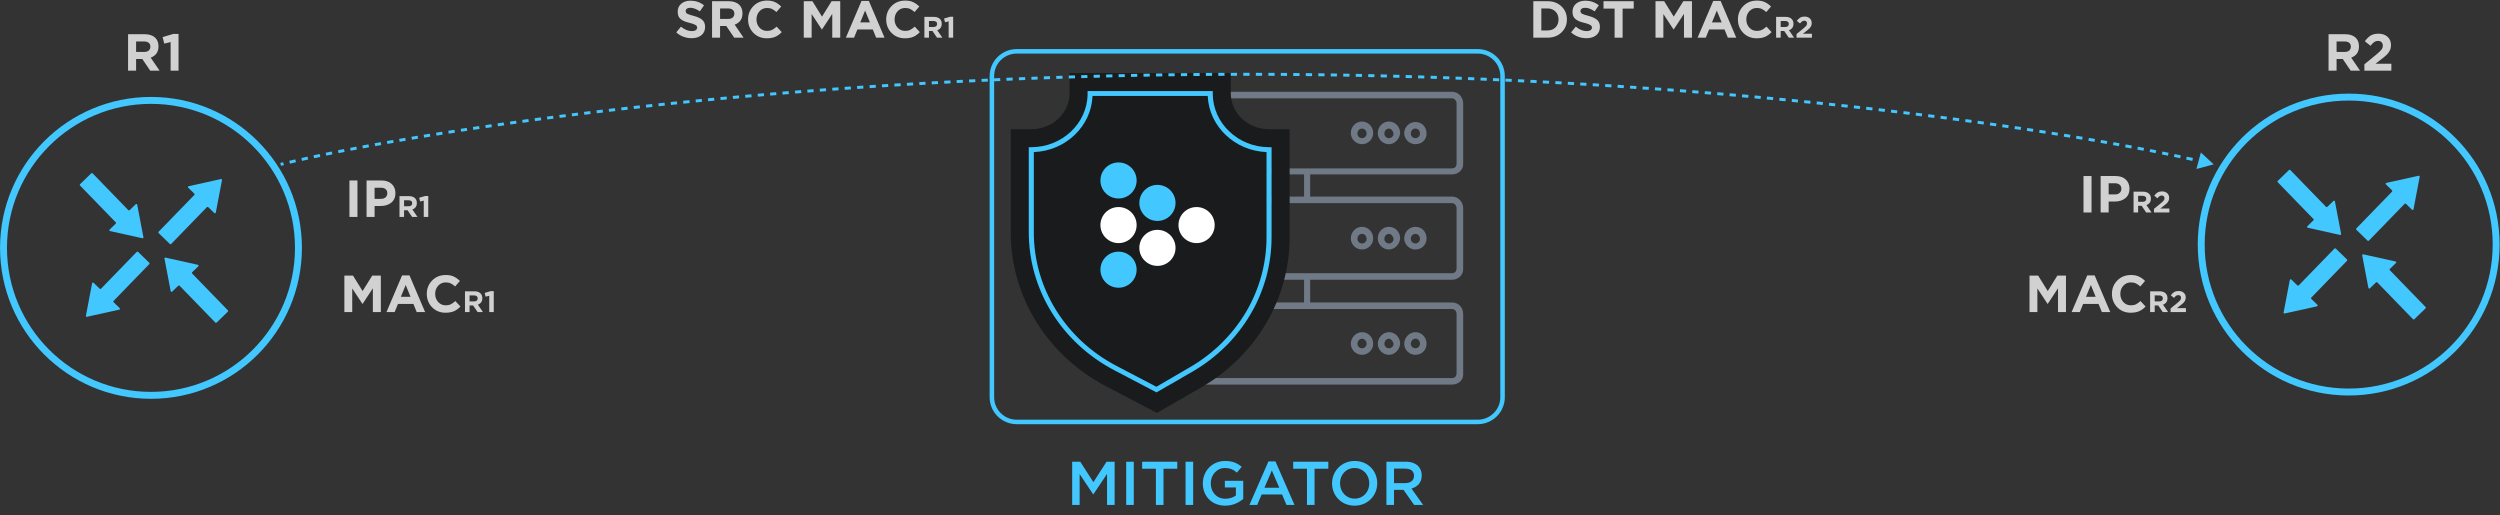<?xml version="1.0" encoding="UTF-8"?> <svg xmlns="http://www.w3.org/2000/svg" width="1053" height="217" viewBox="0 0 1053 217" fill="none"><rect x="0" y="0" width="1053" height="217" fill="#333333" stroke="none"/> <path fill-rule="evenodd" clip-rule="evenodd" d="M63.592 165.054C97.09 165.054 124.245 137.898 124.245 104.401C124.245 70.903 97.09 43.748 63.592 43.748C30.094 43.748 2.939 70.903 2.939 104.401C2.939 137.898 30.094 165.054 63.592 165.054ZM63.592 167.977C98.704 167.977 127.168 139.513 127.168 104.401C127.168 69.288 98.704 40.825 63.592 40.825C28.48 40.825 0.016 69.288 0.016 104.401C0.016 139.513 28.48 167.977 63.592 167.977Z" fill="#42C7FF"></path> <path d="M93.508 75.838C93.558 75.579 93.325 75.353 93.067 75.41L79.442 78.433C79.157 78.496 79.056 78.852 79.266 79.056L81.86 81.574C82.005 81.715 82.009 81.948 81.868 82.094L66.785 97.633C66.643 97.779 66.647 98.012 66.793 98.153L71.559 102.78C71.705 102.921 71.938 102.918 72.079 102.772L87.162 87.233C87.303 87.087 87.536 87.083 87.682 87.225L90.276 89.742C90.486 89.946 90.838 89.835 90.893 89.547L93.508 75.838Z" fill="#42C7FF"></path> <path d="M60.41 99.919C60.459 100.179 60.227 100.404 59.969 100.347L46.344 97.324C46.058 97.261 45.957 96.905 46.167 96.701L48.761 94.184C48.907 94.042 48.911 93.809 48.769 93.664L33.686 78.124C33.545 77.978 33.548 77.746 33.694 77.604L38.461 72.978C38.606 72.836 38.839 72.84 38.981 72.985L54.064 88.525C54.205 88.671 54.438 88.674 54.584 88.533L57.178 86.015C57.388 85.811 57.74 85.922 57.795 86.21L60.41 99.919Z" fill="#42C7FF"></path> <path d="M36.182 133.009C36.133 133.269 36.365 133.494 36.623 133.437L50.248 130.414C50.534 130.351 50.635 129.995 50.425 129.791L47.831 127.274C47.685 127.132 47.681 126.899 47.823 126.754L62.906 111.214C63.047 111.068 63.044 110.836 62.898 110.694L58.131 106.067C57.986 105.926 57.753 105.929 57.611 106.075L42.529 121.615C42.387 121.76 42.154 121.764 42.008 121.622L39.414 119.105C39.205 118.901 38.852 119.012 38.797 119.3L36.182 133.009Z" fill="#42C7FF"></path> <path d="M69.28 108.94C69.231 108.68 69.463 108.454 69.721 108.512L83.346 111.534C83.632 111.598 83.733 111.953 83.523 112.157L80.929 114.675C80.783 114.816 80.78 115.049 80.921 115.195L96.004 130.734C96.145 130.88 96.142 131.113 95.996 131.254L91.229 135.881C91.084 136.022 90.851 136.019 90.709 135.873L75.627 120.334C75.485 120.188 75.252 120.185 75.107 120.326L72.513 122.844C72.303 123.048 71.95 122.936 71.895 122.649L69.28 108.94Z" fill="#42C7FF"></path> <path fill-rule="evenodd" clip-rule="evenodd" d="M989.266 163.66C1022.76 163.66 1049.92 136.505 1049.92 103.007C1049.92 69.509 1022.76 42.354 989.266 42.354C955.768 42.354 928.612 69.509 928.612 103.007C928.612 136.505 955.768 163.66 989.266 163.66ZM989.266 166.583C1024.38 166.583 1052.84 138.119 1052.84 103.007C1052.84 67.895 1024.38 39.431 989.266 39.431C954.153 39.431 925.689 67.895 925.689 103.007C925.689 138.119 954.153 166.583 989.266 166.583Z" fill="#42C7FF"></path> <path d="M1019.18 74.445C1019.23 74.185 1019 73.959 1018.74 74.017L1005.12 77.039C1004.83 77.103 1004.73 77.458 1004.94 77.662L1007.53 80.18C1007.68 80.321 1007.68 80.554 1007.54 80.7L992.458 96.239C992.317 96.385 992.32 96.618 992.466 96.759L997.233 101.386C997.378 101.527 997.611 101.524 997.753 101.378L1012.84 85.839C1012.98 85.693 1013.21 85.69 1013.36 85.831L1015.95 88.349C1016.16 88.553 1016.51 88.441 1016.57 88.154L1019.18 74.445Z" fill="#42C7FF"></path> <path d="M986.083 98.525C986.133 98.785 985.901 99.011 985.643 98.953L972.018 95.931C971.732 95.867 971.631 95.512 971.841 95.308L974.435 92.79C974.581 92.649 974.584 92.416 974.443 92.27L959.36 76.731C959.218 76.585 959.222 76.352 959.368 76.211L964.134 71.584C964.28 71.442 964.513 71.446 964.654 71.592L979.737 87.131C979.879 87.277 980.111 87.28 980.257 87.139L982.851 84.621C983.061 84.417 983.414 84.529 983.468 84.816L986.083 98.525Z" fill="#42C7FF"></path> <path d="M961.856 131.615C961.806 131.875 962.039 132.1 962.297 132.043L975.922 129.02C976.207 128.957 976.308 128.601 976.098 128.398L973.504 125.88C973.359 125.738 973.355 125.506 973.497 125.36L988.579 109.82C988.721 109.675 988.717 109.442 988.572 109.3L983.805 104.674C983.659 104.532 983.426 104.536 983.285 104.682L968.202 120.221C968.061 120.367 967.828 120.37 967.682 120.229L965.088 117.711C964.878 117.507 964.526 117.619 964.471 117.906L961.856 131.615Z" fill="#42C7FF"></path> <path d="M994.954 107.546C994.904 107.286 995.137 107.061 995.395 107.118L1009.02 110.141C1009.31 110.204 1009.41 110.56 1009.2 110.764L1006.6 113.281C1006.46 113.423 1006.45 113.655 1006.59 113.801L1021.68 129.341C1021.82 129.486 1021.82 129.719 1021.67 129.861L1016.9 134.487C1016.76 134.629 1016.52 134.625 1016.38 134.48L1001.3 118.94C1001.16 118.794 1000.93 118.791 1000.78 118.932L998.186 121.45C997.976 121.654 997.624 121.543 997.569 121.255L994.954 107.546Z" fill="#42C7FF"></path> <path d="M291.348 16.087C288.832 16.087 286.66 15.268 284.832 13.629L286.828 11.238C288.335 12.481 289.863 13.103 291.414 13.103C292.101 13.103 292.642 12.971 293.037 12.708C293.432 12.445 293.63 12.079 293.63 11.611C293.63 11.172 293.425 10.821 293.015 10.558C292.606 10.28 291.779 9.98 290.536 9.658C289.658 9.439 288.949 9.227 288.408 9.022C287.867 8.803 287.347 8.517 286.85 8.166C286.367 7.815 286.009 7.376 285.775 6.85C285.556 6.309 285.446 5.665 285.446 4.919C285.446 3.53 285.943 2.411 286.938 1.562C287.947 0.714 289.242 0.29 290.821 0.29C293.001 0.29 294.902 0.941 296.526 2.242L294.77 4.787C293.322 3.778 291.991 3.274 290.777 3.274C290.148 3.274 289.658 3.405 289.307 3.669C288.971 3.917 288.803 4.246 288.803 4.656C288.803 5.153 289.015 5.526 289.439 5.775C289.863 6.023 290.755 6.323 292.116 6.674C293.783 7.113 295.012 7.676 295.802 8.364C296.592 9.051 296.986 10.039 296.986 11.326C296.986 12.818 296.467 13.988 295.429 14.836C294.405 15.67 293.044 16.087 291.348 16.087Z" fill="#D1D1D2"></path> <path d="M299.919 15.867V0.509H306.94C308.885 0.509 310.377 1.028 311.415 2.067C312.293 2.945 312.732 4.129 312.732 5.621C312.732 7.976 311.635 9.563 309.441 10.382L313.193 15.867H309.243L305.908 10.953H303.297V15.867H299.919ZM303.297 7.969H306.72C307.539 7.969 308.176 7.771 308.629 7.376C309.082 6.967 309.309 6.426 309.309 5.753C309.309 5.036 309.075 4.495 308.607 4.129C308.139 3.749 307.488 3.559 306.654 3.559H303.297V7.969Z" fill="#D1D1D2"></path> <path d="M322.97 16.131C320.718 16.131 318.838 15.37 317.332 13.849C315.84 12.313 315.094 10.426 315.094 8.188C315.094 5.965 315.847 4.085 317.354 2.55C318.86 1.014 320.776 0.246 323.102 0.246C324.433 0.246 325.552 0.465 326.459 0.904C327.366 1.328 328.229 1.943 329.048 2.747L327.029 5.073C326.371 4.473 325.749 4.042 325.164 3.778C324.594 3.5 323.899 3.361 323.08 3.361C321.793 3.361 320.725 3.829 319.877 4.766C319.043 5.687 318.626 6.828 318.626 8.188C318.626 9.534 319.043 10.675 319.877 11.611C320.725 12.547 321.793 13.015 323.08 13.015C323.899 13.015 324.609 12.869 325.208 12.576C325.808 12.284 326.444 11.83 327.117 11.216L329.267 13.52C328.433 14.412 327.527 15.07 326.547 15.494C325.581 15.918 324.389 16.131 322.97 16.131Z" fill="#D1D1D2"></path> <path d="M338.55 15.867V0.509H342.192L346.229 7.003L350.266 0.509H353.908V15.867H350.551V5.841L346.229 12.401H346.141L341.863 5.906V15.867H338.55Z" fill="#D1D1D2"></path> <path d="M356.281 15.867L362.863 0.399H365.979L372.561 15.867H369.028L367.624 12.423H361.13L359.726 15.867H356.281ZM362.337 9.439H366.417L364.377 4.458L362.337 9.439Z" fill="#D1D1D2"></path> <path d="M381.142 16.131C378.889 16.131 377.01 15.37 375.503 13.849C374.011 12.313 373.265 10.426 373.265 8.188C373.265 5.965 374.019 4.085 375.525 2.55C377.032 1.014 378.948 0.246 381.274 0.246C382.605 0.246 383.724 0.465 384.63 0.904C385.537 1.328 386.4 1.943 387.219 2.747L385.201 5.073C384.543 4.473 383.921 4.042 383.336 3.778C382.765 3.5 382.071 3.361 381.252 3.361C379.964 3.361 378.897 3.829 378.048 4.766C377.215 5.687 376.798 6.828 376.798 8.188C376.798 9.534 377.215 10.675 378.048 11.611C378.897 12.547 379.964 13.015 381.252 13.015C382.071 13.015 382.78 12.869 383.38 12.576C383.98 12.284 384.616 11.83 385.289 11.216L387.439 13.52C386.605 14.412 385.698 15.07 384.718 15.494C383.753 15.918 382.561 16.131 381.142 16.131Z" fill="#D1D1D2"></path> <path d="M389.352 15.867V7.109H393.355C394.465 7.109 395.315 7.405 395.908 7.997C396.408 8.498 396.658 9.174 396.658 10.024C396.658 11.367 396.033 12.272 394.782 12.739L396.921 15.867H394.669L392.767 13.065H391.278V15.867H389.352ZM391.278 11.363H393.23C393.697 11.363 394.06 11.251 394.319 11.025C394.577 10.792 394.707 10.483 394.707 10.099C394.707 9.691 394.573 9.382 394.306 9.174C394.039 8.957 393.668 8.848 393.193 8.848H391.278V11.363Z" fill="#D1D1D2"></path> <path d="M399.569 15.867V8.998L398.043 9.374L397.642 7.797L400.157 7.047H401.471V15.867H399.569Z" fill="#D1D1D2"></path> <path d="M145.048 131.454V116.096H148.69L152.727 122.59L156.764 116.096H160.406V131.454H157.049V121.428L152.727 127.988H152.639L148.361 121.493V131.454H145.048Z" fill="#D1D1D2"></path> <path d="M162.779 131.454L169.361 115.986H172.477L179.059 131.454H175.526L174.122 128.01H167.628L166.224 131.454H162.779ZM168.835 125.026H172.916L170.875 120.045L168.835 125.026Z" fill="#D1D1D2"></path> <path d="M187.64 131.718C185.387 131.718 183.508 130.957 182.001 129.436C180.509 127.9 179.763 126.013 179.763 123.775C179.763 121.552 180.517 119.672 182.023 118.137C183.53 116.601 185.446 115.833 187.772 115.833C189.103 115.833 190.222 116.052 191.128 116.491C192.035 116.915 192.898 117.53 193.717 118.334L191.699 120.66C191.041 120.06 190.419 119.629 189.834 119.365C189.264 119.087 188.569 118.948 187.75 118.948C186.463 118.948 185.395 119.416 184.546 120.353C183.713 121.274 183.296 122.415 183.296 123.775C183.296 125.121 183.713 126.262 184.546 127.198C185.395 128.134 186.463 128.602 187.75 128.602C188.569 128.602 189.278 128.456 189.878 128.163C190.478 127.871 191.114 127.417 191.787 126.803L193.937 129.107C193.103 129.999 192.196 130.657 191.216 131.081C190.251 131.506 189.059 131.718 187.64 131.718Z" fill="#D1D1D2"></path> <path d="M195.85 131.454V122.696H199.853C200.963 122.696 201.814 122.992 202.406 123.584C202.906 124.085 203.156 124.761 203.156 125.611C203.156 126.954 202.531 127.859 201.28 128.326L203.419 131.454H201.167L199.265 128.652H197.776V131.454H195.85ZM197.776 126.95H199.728C200.195 126.95 200.558 126.838 200.817 126.612C201.075 126.379 201.205 126.07 201.205 125.686C201.205 125.278 201.071 124.969 200.804 124.761C200.537 124.544 200.166 124.435 199.691 124.435H197.776V126.95Z" fill="#D1D1D2"></path> <path d="M206.067 131.454V124.585L204.541 124.961L204.141 123.384L206.655 122.634H207.969V131.454H206.067Z" fill="#D1D1D2"></path> <path d="M645.832 15.867V0.509H651.821C654.22 0.509 656.18 1.24 657.701 2.703C659.222 4.151 659.983 5.98 659.983 8.188C659.983 10.382 659.215 12.211 657.679 13.673C656.158 15.136 654.205 15.867 651.821 15.867H645.832ZM649.21 12.818H651.821C653.211 12.818 654.33 12.393 655.178 11.545C656.026 10.682 656.451 9.563 656.451 8.188C656.451 6.828 656.019 5.716 655.156 4.853C654.308 3.99 653.196 3.559 651.821 3.559H649.21V12.818Z" fill="#D1D1D2"></path> <path d="M668.243 16.087C665.727 16.087 663.555 15.268 661.726 13.629L663.723 11.238C665.229 12.481 666.758 13.103 668.308 13.103C668.996 13.103 669.537 12.971 669.932 12.708C670.327 12.445 670.524 12.079 670.524 11.611C670.524 11.172 670.32 10.821 669.91 10.558C669.501 10.28 668.674 9.98 667.431 9.658C666.553 9.439 665.844 9.227 665.303 9.022C664.761 8.803 664.242 8.517 663.745 8.166C663.262 7.815 662.904 7.376 662.67 6.85C662.45 6.309 662.341 5.665 662.341 4.919C662.341 3.53 662.838 2.411 663.833 1.562C664.842 0.714 666.136 0.29 667.716 0.29C669.895 0.29 671.797 0.941 673.421 2.242L671.665 4.787C670.217 3.778 668.886 3.274 667.672 3.274C667.043 3.274 666.553 3.405 666.202 3.669C665.866 3.917 665.698 4.246 665.698 4.656C665.698 5.153 665.91 5.526 666.334 5.775C666.758 6.023 667.65 6.323 669.011 6.674C670.678 7.113 671.907 7.676 672.696 8.364C673.486 9.051 673.881 10.039 673.881 11.326C673.881 12.818 673.362 13.988 672.324 14.836C671.3 15.67 669.939 16.087 668.243 16.087Z" fill="#D1D1D2"></path> <path d="M680.068 15.867V3.625H675.395V0.509H688.12V3.625H683.447V15.867H680.068Z" fill="#D1D1D2"></path> <path d="M697.297 15.867V0.509H700.939L704.976 7.003L709.013 0.509H712.655V15.867H709.298V5.841L704.976 12.401H704.888L700.61 5.906V15.867H697.297Z" fill="#D1D1D2"></path> <path d="M715.028 15.867L721.61 0.399H724.726L731.308 15.867H727.775L726.371 12.423H719.877L718.473 15.867H715.028ZM721.084 9.439H725.164L723.124 4.458L721.084 9.439Z" fill="#D1D1D2"></path> <path d="M739.889 16.131C737.636 16.131 735.757 15.37 734.25 13.849C732.758 12.313 732.012 10.426 732.012 8.188C732.012 5.965 732.766 4.085 734.272 2.55C735.779 1.014 737.695 0.246 740.021 0.246C741.352 0.246 742.471 0.465 743.377 0.904C744.284 1.328 745.147 1.943 745.966 2.747L743.948 5.073C743.29 4.473 742.668 4.042 742.083 3.778C741.512 3.5 740.818 3.361 739.999 3.361C738.711 3.361 737.644 3.829 736.795 4.766C735.962 5.687 735.545 6.828 735.545 8.188C735.545 9.534 735.962 10.675 736.795 11.611C737.644 12.547 738.711 13.015 739.999 13.015C740.818 13.015 741.527 12.869 742.127 12.576C742.727 12.284 743.363 11.83 744.036 11.216L746.186 13.52C745.352 14.412 744.445 15.07 743.465 15.494C742.5 15.918 741.308 16.131 739.889 16.131Z" fill="#D1D1D2"></path> <path d="M748.099 15.867V7.109H752.102C753.212 7.109 754.062 7.405 754.655 7.997C755.155 8.498 755.405 9.174 755.405 10.024C755.405 11.367 754.78 12.272 753.529 12.739L755.668 15.867H753.416L751.514 13.065H750.025V15.867H748.099ZM750.025 11.363H751.977C752.444 11.363 752.807 11.251 753.066 11.025C753.324 10.792 753.454 10.483 753.454 10.099C753.454 9.691 753.32 9.382 753.053 9.174C752.786 8.957 752.415 8.848 751.94 8.848H750.025V11.363Z" fill="#D1D1D2"></path> <path d="M756.702 15.867V14.341L759.618 11.951C760.193 11.476 760.589 11.096 760.806 10.813C761.023 10.521 761.131 10.2 761.131 9.849C761.131 9.491 761.023 9.211 760.806 9.011C760.589 8.811 760.306 8.711 759.955 8.711C759.63 8.711 759.334 8.802 759.067 8.986C758.808 9.161 758.508 9.461 758.166 9.887L756.815 8.798C757.274 8.173 757.745 7.714 758.229 7.422C758.721 7.13 759.338 6.984 760.08 6.984C760.99 6.984 761.719 7.234 762.27 7.735C762.82 8.227 763.096 8.886 763.096 9.712C763.096 10.187 763.004 10.617 762.82 11C762.637 11.376 762.399 11.709 762.107 12.001C761.815 12.285 761.377 12.652 760.794 13.102L759.367 14.203H763.183V15.867H756.702Z" fill="#D1D1D2"></path> <path d="M854.832 131.454V116.096H858.474L862.511 122.59L866.548 116.096H870.19V131.454H866.833V121.428L862.511 127.988H862.423L858.145 121.493V131.454H854.832Z" fill="#D1D1D2"></path> <path d="M872.563 131.454L879.145 115.986H882.26L888.842 131.454H885.31L883.906 128.01H877.412L876.007 131.454H872.563ZM878.618 125.026H882.699L880.659 120.045L878.618 125.026Z" fill="#D1D1D2"></path> <path d="M897.424 131.718C895.171 131.718 893.292 130.957 891.785 129.436C890.293 127.9 889.547 126.013 889.547 123.775C889.547 121.552 890.3 119.672 891.807 118.137C893.314 116.601 895.23 115.833 897.555 115.833C898.886 115.833 900.005 116.052 900.912 116.491C901.819 116.915 902.682 117.53 903.501 118.334L901.483 120.66C900.824 120.06 900.203 119.629 899.618 119.365C899.047 119.087 898.352 118.948 897.533 118.948C896.246 118.948 895.178 119.416 894.33 120.353C893.496 121.274 893.08 122.415 893.08 123.775C893.08 125.121 893.496 126.262 894.33 127.198C895.178 128.134 896.246 128.602 897.533 128.602C898.352 128.602 899.062 128.456 899.662 128.163C900.261 127.871 900.898 127.417 901.57 126.803L903.721 129.107C902.887 129.999 901.98 130.657 901 131.081C900.035 131.506 898.842 131.718 897.424 131.718Z" fill="#D1D1D2"></path> <path d="M905.633 131.454V122.696H909.637C910.746 122.696 911.597 122.992 912.189 123.584C912.69 124.085 912.94 124.761 912.94 125.611C912.94 126.954 912.315 127.859 911.063 128.326L913.203 131.454H910.951L909.049 128.652H907.56V131.454H905.633ZM907.56 126.95H909.512C909.979 126.95 910.342 126.838 910.6 126.612C910.859 126.379 910.988 126.07 910.988 125.686C910.988 125.278 910.855 124.969 910.588 124.761C910.321 124.544 909.95 124.435 909.474 124.435H907.56V126.95Z" fill="#D1D1D2"></path> <path d="M914.237 131.454V129.928L917.152 127.538C917.728 127.063 918.124 126.683 918.341 126.4C918.558 126.108 918.666 125.787 918.666 125.436C918.666 125.078 918.558 124.798 918.341 124.598C918.124 124.398 917.84 124.298 917.49 124.298C917.165 124.298 916.869 124.389 916.602 124.573C916.343 124.748 916.043 125.048 915.701 125.474L914.35 124.385C914.808 123.76 915.28 123.301 915.763 123.009C916.256 122.717 916.873 122.571 917.615 122.571C918.524 122.571 919.254 122.821 919.805 123.322C920.355 123.814 920.631 124.473 920.631 125.299C920.631 125.774 920.539 126.204 920.355 126.587C920.172 126.963 919.934 127.296 919.642 127.588C919.35 127.872 918.912 128.239 918.328 128.689L916.902 129.79H920.718V131.454H914.237Z" fill="#D1D1D2"></path> <path d="M877.571 89.5V74.142H880.95V89.5H877.571Z" fill="#D1D1D2"></path> <path d="M884.788 89.5V74.142H891.063C892.877 74.142 894.31 74.632 895.363 75.612C896.416 76.592 896.943 77.886 896.943 79.495C896.943 81.207 896.358 82.538 895.188 83.488C894.018 84.424 892.533 84.892 890.734 84.892H888.167V89.5H884.788ZM888.167 81.887H890.844C891.677 81.887 892.328 81.667 892.796 81.228C893.279 80.79 893.52 80.219 893.52 79.517C893.52 78.771 893.279 78.201 892.796 77.806C892.314 77.396 891.641 77.192 890.778 77.192H888.167V81.887Z" fill="#D1D1D2"></path> <path d="M898.651 89.5V80.742H902.655C903.764 80.742 904.615 81.038 905.207 81.63C905.708 82.131 905.958 82.806 905.958 83.657C905.958 85 905.333 85.905 904.081 86.372L906.221 89.5H903.969L902.067 86.697H900.578V89.5H898.651ZM900.578 84.996H902.53C902.997 84.996 903.36 84.883 903.619 84.658C903.877 84.424 904.006 84.116 904.006 83.732C904.006 83.323 903.873 83.015 903.606 82.806C903.339 82.589 902.968 82.481 902.492 82.481H900.578V84.996Z" fill="#D1D1D2"></path> <path d="M907.255 89.5V87.974L910.17 85.584C910.746 85.108 911.142 84.729 911.359 84.445C911.576 84.153 911.684 83.832 911.684 83.482C911.684 83.123 911.576 82.844 911.359 82.644C911.142 82.443 910.858 82.343 910.508 82.343C910.183 82.343 909.887 82.435 909.62 82.618C909.361 82.794 909.061 83.094 908.719 83.519L907.368 82.431C907.826 81.805 908.298 81.347 908.782 81.055C909.274 80.763 909.891 80.617 910.633 80.617C911.542 80.617 912.272 80.867 912.823 81.367C913.373 81.859 913.649 82.518 913.649 83.344C913.649 83.82 913.557 84.249 913.373 84.633C913.19 85.008 912.952 85.342 912.66 85.634C912.368 85.917 911.93 86.284 911.346 86.735L909.92 87.836H913.736V89.5H907.255Z" fill="#D1D1D2"></path> <path d="M147.186 91.37V76.012H150.565V91.37H147.186Z" fill="#D1D1D2"></path> <path d="M154.403 91.37V76.012H160.678C162.492 76.012 163.925 76.502 164.978 77.482C166.031 78.462 166.558 79.756 166.558 81.365C166.558 83.077 165.973 84.408 164.803 85.359C163.633 86.295 162.148 86.763 160.349 86.763H157.782V91.37H154.403ZM157.782 83.757H160.458C161.292 83.757 161.943 83.537 162.411 83.099C162.894 82.66 163.135 82.089 163.135 81.387C163.135 80.641 162.894 80.071 162.411 79.676C161.928 79.266 161.256 79.062 160.393 79.062H157.782V83.757Z" fill="#D1D1D2"></path> <path d="M168.266 91.37V82.612H172.27C173.379 82.612 174.23 82.908 174.822 83.5C175.323 84.001 175.573 84.676 175.573 85.527C175.573 86.87 174.948 87.775 173.696 88.242L175.836 91.37H173.584L171.682 88.567H170.193V91.37H168.266ZM170.193 86.866H172.145C172.612 86.866 172.975 86.753 173.234 86.528C173.492 86.295 173.621 85.986 173.621 85.602C173.621 85.194 173.488 84.885 173.221 84.676C172.954 84.46 172.583 84.351 172.107 84.351H170.193V86.866Z" fill="#D1D1D2"></path> <path d="M178.484 91.37V84.501L176.958 84.877L176.557 83.3L179.072 82.549H180.386V91.37H178.484Z" fill="#D1D1D2"></path> <path d="M980.79 29.769V14.411H987.81C989.756 14.411 991.248 14.93 992.286 15.969C993.164 16.846 993.603 18.031 993.603 19.523C993.603 21.878 992.506 23.465 990.312 24.284L994.063 29.769H990.114L986.779 24.855H984.168V29.769H980.79ZM984.168 21.871H987.591C988.41 21.871 989.046 21.673 989.5 21.278C989.953 20.869 990.18 20.328 990.18 19.655C990.18 18.938 989.946 18.397 989.478 18.031C989.01 17.651 988.359 17.461 987.525 17.461H984.168V21.871Z" fill="#D1D1D2"></path> <path d="M995.877 29.769V27.093L1000.99 22.902C1002 22.068 1002.69 21.403 1003.07 20.905C1003.45 20.393 1003.64 19.83 1003.64 19.216C1003.64 18.587 1003.45 18.097 1003.07 17.746C1002.69 17.395 1002.2 17.22 1001.58 17.22C1001.01 17.22 1000.49 17.38 1000.02 17.702C999.57 18.009 999.044 18.536 998.444 19.282L996.074 17.373C996.879 16.276 997.705 15.472 998.554 14.96C999.417 14.448 1000.5 14.192 1001.8 14.192C1003.4 14.192 1004.67 14.63 1005.64 15.508C1006.61 16.371 1007.09 17.527 1007.09 18.975C1007.09 19.808 1006.93 20.562 1006.61 21.235C1006.28 21.893 1005.87 22.478 1005.36 22.99C1004.84 23.487 1004.08 24.131 1003.05 24.921L1000.55 26.851H1007.24V29.769H995.877Z" fill="#D1D1D2"></path> <path d="M53.947 29.769V14.411H60.968C62.913 14.411 64.405 14.93 65.444 15.968C66.321 16.846 66.76 18.031 66.76 19.523C66.76 21.878 65.663 23.465 63.469 24.284L67.221 29.769H63.271L59.937 24.854H57.326V29.769H53.947ZM57.326 21.87H60.748C61.567 21.87 62.204 21.673 62.657 21.278C63.111 20.868 63.337 20.327 63.337 19.654C63.337 18.938 63.103 18.396 62.635 18.031C62.167 17.651 61.516 17.46 60.682 17.46H57.326V21.87Z" fill="#D1D1D2"></path> <path d="M71.864 29.769V17.724L69.188 18.382L68.486 15.617L72.896 14.301H75.199V29.769H71.864Z" fill="#D1D1D2"></path> <path d="M451.596 212.673H454.742V199.673L460.436 208.201H460.54L466.286 199.621V212.673H469.484V194.473H466.078L460.54 203.079L455.002 194.473H451.596V212.673ZM474.351 212.673H477.549V194.473H474.351V212.673ZM486.867 212.673H490.065V197.437H495.863V194.473H481.069V197.437H486.867V212.673ZM499.36 212.673H502.558V194.473H499.36V212.673ZM516.062 212.985C519.286 212.985 521.834 211.685 523.654 210.151V202.507H515.906V205.315H520.56V208.695C519.442 209.527 517.908 210.073 516.166 210.073C512.448 210.073 509.978 207.317 509.978 203.573V203.521C509.978 200.037 512.552 197.125 515.88 197.125C518.168 197.125 519.572 197.853 520.976 199.049L523.004 196.631C521.132 195.045 519.156 194.161 516.01 194.161C510.498 194.161 506.624 198.477 506.624 203.573V203.625C506.624 208.929 510.368 212.985 516.062 212.985ZM526.259 212.673H529.535L531.407 208.279H540.013L541.859 212.673H545.239L537.231 194.343H534.267L526.259 212.673ZM532.577 205.445L535.697 198.165L538.843 205.445H532.577ZM550.495 212.673H553.693V197.437H559.491V194.473H544.697V197.437H550.495V212.673ZM570.552 212.985C576.142 212.985 580.094 208.669 580.094 203.573V203.521C580.094 198.399 576.194 194.161 570.604 194.161C565.014 194.161 561.062 198.477 561.062 203.573V203.625C561.062 208.747 564.962 212.985 570.552 212.985ZM570.604 210.021C566.964 210.021 564.416 207.109 564.416 203.573V203.521C564.416 199.985 566.938 197.125 570.552 197.125C574.192 197.125 576.74 200.037 576.74 203.573V203.625C576.74 207.161 574.218 210.021 570.604 210.021ZM583.958 212.673H587.156V206.329H591.16L595.632 212.673H599.428L594.514 205.783C597.036 205.055 598.83 203.261 598.83 200.271V200.219C598.83 198.633 598.284 197.307 597.322 196.293C596.152 195.149 594.358 194.473 592.07 194.473H583.958V212.673ZM587.156 203.495V197.385H591.81C594.202 197.385 595.58 198.425 595.58 200.401V200.453C595.58 202.325 594.124 203.495 591.836 203.495H587.156Z" fill="#42C7FF"></path> <path fill-rule="evenodd" clip-rule="evenodd" d="M622.41 22.569H428.253C422.996 22.569 418.735 26.814 418.735 32.049V167.297C418.735 172.533 422.996 176.777 428.253 176.777H622.41C627.667 176.777 631.928 172.533 631.928 167.297V32.049C631.928 26.814 627.667 22.569 622.41 22.569ZM428.253 20.673C421.945 20.673 416.832 25.766 416.832 32.049V167.297C416.832 173.58 421.945 178.673 428.253 178.673H622.41C628.718 178.673 633.832 173.58 633.832 167.297V32.049C633.832 25.766 628.718 20.673 622.41 20.673H428.253Z" fill="#42C7FF"></path> <g clip-path="url(#clip0_227_2962)"> <path d="M550.557 129.376C549.701 129.376 549.272 129.289 549.272 128.44V116.128C549.272 115.279 550.557 115.472 551.2 115.472C552.056 115.472 551.842 115.279 551.842 116.128V128.44C552.056 129.289 551.414 129.376 550.557 129.376ZM550.557 85.136C549.701 85.136 549.272 85.138 549.272 84.289V71.766C549.272 70.917 549.915 71.232 550.557 71.232C551.414 71.232 551.842 70.917 551.842 71.766V84.289C552.056 85.138 551.414 85.136 550.557 85.136Z" fill="#707986"></path> <path d="M611.58 73.47H489.747C486.963 73.47 484.822 71.347 484.822 68.588V43.541C484.822 40.782 487.178 38.659 489.747 38.659H611.58C614.149 38.659 616.29 40.782 616.29 43.541V68.8C616.504 71.347 614.363 73.47 611.58 73.47ZM489.747 41.418C488.676 41.418 487.606 42.48 487.606 43.541V68.8C487.606 69.861 488.462 70.922 489.747 70.922H611.58C612.864 70.922 613.507 70.073 613.507 68.8V43.541C613.507 42.48 612.65 41.418 611.58 41.418H489.747Z" fill="#707986"></path> <path d="M596.162 60.728C593.593 60.728 591.452 58.605 591.452 56.058C591.452 53.511 593.593 51.388 596.162 51.388C598.946 51.388 600.873 53.511 600.873 56.27C600.873 58.817 598.946 60.728 596.162 60.728ZM596.162 54.148C595.092 54.148 594.235 54.997 594.235 56.27C594.235 57.331 595.092 58.181 596.162 58.181C597.233 58.181 598.09 57.331 598.09 56.27C598.09 54.997 597.233 54.148 596.162 54.148Z" fill="#707986"></path> <path d="M585.031 60.738C582.461 60.738 580.32 58.615 580.32 56.068C580.32 53.309 582.461 51.186 585.031 51.186C587.6 51.186 589.741 53.309 589.741 56.068C589.527 58.615 587.386 60.738 585.031 60.738ZM585.031 54.158C583.96 54.158 583.104 55.007 583.104 56.281C583.104 57.342 583.96 58.191 585.031 58.191C586.101 58.191 586.958 57.342 586.958 56.281C586.744 55.007 585.887 54.158 585.031 54.158Z" fill="#707986"></path> <path d="M573.682 60.738C571.112 60.738 568.971 58.615 568.971 56.068C568.971 53.309 571.112 51.186 573.682 51.186C576.251 51.186 578.392 53.309 578.392 56.068C578.392 58.615 576.251 60.738 573.682 60.738ZM573.682 54.158C572.611 54.158 571.754 55.007 571.754 56.281C571.754 57.342 572.611 58.191 573.682 58.191C574.752 58.191 575.609 57.342 575.609 56.281C575.609 55.007 574.752 54.158 573.682 54.158Z" fill="#707986"></path> <path d="M611.58 117.831H489.747C486.963 117.831 484.822 115.708 484.822 112.949V87.69C484.822 85.143 487.178 82.808 489.747 82.808H611.58C614.149 82.808 616.29 84.93 616.29 87.69V112.949C616.504 115.708 614.363 117.831 611.58 117.831ZM489.747 85.779C488.676 85.779 487.606 86.841 487.606 87.902V112.949C487.606 114.01 488.462 115.071 489.747 115.071H611.58C612.864 115.071 613.507 114.222 613.507 112.949V87.69C613.507 86.629 612.65 85.567 611.58 85.567H489.747V85.779Z" fill="#707986"></path> <path d="M596.162 105.089C593.593 105.089 591.452 102.966 591.452 100.419C591.452 97.66 593.593 95.537 596.162 95.537C598.946 95.537 600.873 97.66 600.873 100.419C600.873 102.966 598.946 105.089 596.162 105.089ZM596.162 98.509C595.092 98.509 594.235 99.358 594.235 100.632C594.235 101.693 595.092 102.542 596.162 102.542C597.233 102.542 598.09 101.693 598.09 100.632C598.09 99.358 597.233 98.509 596.162 98.509Z" fill="#707986"></path> <path d="M585.031 105.089C582.461 105.089 580.32 102.966 580.32 100.419C580.32 97.66 582.461 95.537 585.031 95.537C587.6 95.537 589.741 97.66 589.741 100.419C589.527 102.966 587.386 105.089 585.031 105.089ZM585.031 98.509C583.96 98.509 583.104 99.358 583.104 100.632C583.104 101.693 583.96 102.542 585.031 102.542C586.101 102.542 586.958 101.693 586.958 100.632C586.744 99.358 585.887 98.509 585.031 98.509Z" fill="#707986"></path> <path d="M573.682 105.089C571.112 105.089 568.971 102.966 568.971 100.419C568.971 97.66 571.112 95.537 573.682 95.537C576.251 95.537 578.392 97.66 578.392 100.419C578.392 102.966 576.251 105.089 573.682 105.089ZM573.682 98.509C572.611 98.509 571.754 99.358 571.754 100.632C571.754 101.693 572.611 102.542 573.682 102.542C574.752 102.542 575.609 101.693 575.609 100.632C575.609 99.358 574.752 98.509 573.682 98.509Z" fill="#707986"></path> <path d="M611.58 161.988H489.747C486.963 161.988 484.822 159.866 484.822 157.106V132.272C484.822 129.512 486.963 127.39 489.747 127.39H611.58C614.363 127.39 616.29 129.512 616.29 132.272V157.319C616.504 160.078 614.363 161.988 611.58 161.988ZM489.747 129.937C488.462 129.937 487.606 130.998 487.606 132.06V157.106C487.606 158.168 488.462 159.229 489.747 159.229H611.58C612.864 159.229 613.507 158.38 613.507 157.106V132.272C613.507 130.998 612.65 130.149 611.58 130.149H489.747V129.937Z" fill="#707986"></path> <path d="M596.162 149.455C593.593 149.455 591.452 147.332 591.452 144.785C591.452 142.238 593.593 139.903 596.162 139.903C598.732 139.903 600.873 142.025 600.873 144.785C600.873 147.332 598.946 149.455 596.162 149.455ZM596.162 142.662C595.092 142.662 594.235 143.724 594.235 144.785C594.235 145.846 595.092 146.695 596.162 146.695C597.233 146.695 598.09 145.846 598.09 144.785C598.09 143.724 597.447 142.662 596.162 142.662Z" fill="#707986"></path> <path d="M585.031 149.455C582.461 149.455 580.32 147.332 580.32 144.785C580.32 142.238 582.461 139.903 585.031 139.903C587.6 139.903 589.741 142.025 589.741 144.785C589.527 147.332 587.386 149.455 585.031 149.455ZM585.031 142.662C583.96 142.662 583.104 143.724 583.104 144.785C583.104 145.846 583.96 146.695 585.031 146.695C586.101 146.695 586.958 145.846 586.958 144.785C586.744 143.724 585.887 142.662 585.031 142.662Z" fill="#707986"></path> <path d="M573.682 149.455C571.112 149.455 568.971 147.332 568.971 144.785C568.971 142.238 571.112 139.903 573.682 139.903C576.251 139.903 578.392 142.025 578.392 144.785C578.392 147.332 576.251 149.455 573.682 149.455ZM573.682 142.662C572.611 142.662 571.754 143.724 571.754 144.785C571.754 145.846 572.611 146.695 573.682 146.695C574.752 146.695 575.609 145.846 575.609 144.785C575.609 143.724 574.752 142.662 573.682 142.662Z" fill="#707986"></path> <path d="M505.807 57.55H501.096C500.454 57.55 499.812 56.913 499.812 56.064C499.812 55.215 500.454 54.578 501.096 54.578H505.807C506.664 54.578 507.092 55.215 507.092 56.064C507.092 56.913 506.664 57.55 505.807 57.55Z" fill="#707986"></path> <path d="M513.943 57.55H509.232C508.376 57.55 507.948 56.913 507.948 56.064C507.948 55.215 508.59 54.578 509.232 54.578H513.943C514.8 54.578 515.228 55.215 515.228 56.064C515.228 56.913 514.8 57.55 513.943 57.55Z" fill="#707986"></path> <path d="M522.079 57.55H517.368C516.512 57.55 516.083 56.913 516.083 56.064C516.083 55.215 516.726 54.578 517.368 54.578H522.079C522.935 54.578 523.363 55.215 523.363 56.064C523.363 56.913 522.935 57.55 522.079 57.55Z" fill="#707986"></path> <path d="M505.807 101.915H501.096C500.24 101.915 499.812 101.278 499.812 100.429C499.812 99.58 500.454 98.943 501.096 98.943H505.807C506.664 98.943 507.092 99.58 507.092 100.429C507.092 101.278 506.664 101.915 505.807 101.915Z" fill="#707986"></path> <path d="M513.943 101.915H509.232C508.376 101.915 507.948 101.278 507.948 100.429C507.948 99.58 508.59 98.943 509.232 98.943H513.943C514.8 98.943 515.228 99.58 515.228 100.429C515.228 101.278 514.8 101.915 513.943 101.915Z" fill="#707986"></path> <path d="M522.079 101.915H517.368C516.512 101.915 516.084 101.278 516.084 100.429C516.084 99.58 516.726 98.943 517.368 98.943H522.079C522.935 98.943 523.364 99.58 523.364 100.429C523.364 101.278 522.935 101.915 522.079 101.915Z" fill="#707986"></path> <path d="M505.807 146.068H501.096C500.454 146.068 499.812 145.432 499.812 144.795C499.812 143.946 500.454 143.309 501.096 143.309H505.807C506.664 143.309 507.092 143.946 507.092 144.795C507.306 145.432 506.664 146.068 505.807 146.068Z" fill="#707986"></path> <path d="M513.943 146.064H509.232C508.376 146.064 507.948 145.427 507.948 144.578C507.948 143.729 508.59 143.092 509.232 143.092H513.943C514.8 143.092 515.228 143.729 515.228 144.578C515.442 145.427 514.8 146.064 513.943 146.064Z" fill="#707986"></path> <path d="M522.079 146.064H517.368C516.512 146.064 516.084 145.427 516.084 144.578C516.084 143.729 516.726 143.092 517.368 143.092H522.079C522.935 143.092 523.364 143.729 523.364 144.578C523.578 145.427 522.935 146.064 522.079 146.064Z" fill="#707986"></path> </g> <path d="M487.118 165.262L469.326 155.931C447.138 144.292 433.329 122.093 433.329 97.893V62.005H434.363C447.448 62.005 458.103 51.853 458.103 39.395V38.369H510.806V39.395C510.806 51.853 521.46 62.005 534.546 62.005H535.58V99.944C535.58 111.275 532.528 122.503 526.684 132.398C520.891 142.293 512.461 150.599 502.324 156.495L487.118 165.262Z" fill="#1A1B1C"></path> <path fill-rule="evenodd" clip-rule="evenodd" d="M526.684 132.398C526.686 132.394 526.688 132.39 526.691 132.387C526.691 132.385 526.692 132.384 526.693 132.383C532.532 122.491 535.58 111.269 535.58 99.944V62.005H534.546C534.209 62.005 533.873 61.998 533.539 61.984C521.243 61.493 511.327 52.037 510.826 40.326C510.813 40.017 510.806 39.706 510.806 39.395V38.369H458.103V39.395C458.103 39.71 458.096 40.024 458.082 40.336C457.575 52.043 447.662 61.493 435.369 61.984C435.036 61.998 434.7 62.005 434.363 62.005H433.329V97.893C433.329 97.91 433.329 97.927 433.329 97.945C433.348 122.124 447.154 144.301 469.326 155.931L487.118 165.262L502.324 156.495C512.461 150.599 520.891 142.293 526.684 132.398ZM533.254 136.232C526.778 147.289 517.39 156.514 506.163 163.044L506.151 163.051L487.292 173.924L465.779 162.641C441.203 149.751 425.715 125.033 425.715 97.893V54.42H434.363C443.567 54.42 450.489 47.349 450.489 39.395V30.785H518.42V39.395C518.42 47.349 525.341 54.42 534.546 54.42H543.194V99.944C543.194 112.623 539.782 125.175 533.254 136.232Z" fill="#1A1B1C"></path> <path d="M478.748 76.012C478.748 80.206 475.335 83.606 471.124 83.606C466.913 83.606 463.5 80.206 463.5 76.012C463.5 71.818 466.913 68.418 471.124 68.418C475.335 68.418 478.748 71.818 478.748 76.012Z" fill="#42C7FF"></path> <path d="M495.136 85.465C495.136 89.659 491.722 93.059 487.512 93.059C483.301 93.059 479.887 89.659 479.887 85.465C479.887 81.271 483.301 77.871 487.512 77.871C491.722 77.871 495.136 81.271 495.136 85.465Z" fill="#42C7FF"></path> <path d="M511.621 94.803C511.621 98.997 508.208 102.397 503.997 102.397C499.787 102.397 496.373 98.997 496.373 94.803C496.373 90.609 499.787 87.209 503.997 87.209C508.208 87.209 511.621 90.609 511.621 94.803Z" fill="white"></path> <path d="M495.136 104.401C495.136 108.595 491.722 111.995 487.512 111.995C483.301 111.995 479.887 108.595 479.887 104.401C479.887 100.207 483.301 96.807 487.512 96.807C491.722 96.807 495.136 100.207 495.136 104.401Z" fill="white"></path> <path d="M478.748 94.803C478.748 98.997 475.335 102.397 471.124 102.397C466.913 102.397 463.5 98.997 463.5 94.803C463.5 90.609 466.913 87.209 471.124 87.209C475.335 87.209 478.748 90.609 478.748 94.803Z" fill="white"></path> <path d="M478.748 113.594C478.748 117.788 475.335 121.188 471.124 121.188C466.913 121.188 463.5 117.788 463.5 113.594C463.5 109.4 466.913 106 471.124 106C475.335 106 478.748 109.4 478.748 113.594Z" fill="#42C7FF"></path> <path d="M487.118 165.262L469.326 155.931C447.138 144.292 433.329 122.093 433.329 97.893V62.005H434.363C447.448 62.005 458.103 51.853 458.103 39.395V38.369H510.806V39.395C510.806 51.853 521.46 62.005 534.546 62.005H535.58V99.944C535.58 111.275 532.528 122.503 526.684 132.398C520.891 142.293 512.461 150.599 502.324 156.495L487.118 165.262ZM435.449 64.055V97.945C435.449 121.375 448.793 142.908 470.309 154.136L487.066 162.903L501.238 154.649C511.064 148.958 519.236 140.857 524.874 131.321C530.511 121.734 533.459 110.916 533.459 99.944V64.055C520.064 63.543 509.254 53.237 508.685 40.42H460.172C459.654 53.237 448.845 63.543 435.449 64.055Z" fill="#42C7FF"></path> <path fill-rule="evenodd" clip-rule="evenodd" d="M524.992 31.918C524.551 31.918 524.11 31.918 523.67 31.919L523.669 30.674C524.11 30.673 524.551 30.673 524.992 30.673C525.434 30.673 525.875 30.673 526.316 30.674L526.316 31.919C525.875 31.918 525.433 31.918 524.992 31.918ZM521.03 31.921C520.151 31.923 519.273 31.925 518.396 31.927L518.393 30.682C519.27 30.68 520.149 30.678 521.028 30.676L521.03 31.921ZM531.597 31.927C530.718 31.925 529.839 31.923 528.959 31.922L528.961 30.676C529.842 30.678 530.722 30.68 531.6 30.682L531.597 31.927ZM515.768 31.936C514.893 31.939 514.019 31.943 513.146 31.947L513.14 30.702C514.013 30.698 514.888 30.694 515.763 30.691L515.768 31.936ZM536.855 31.947C535.98 31.943 535.105 31.939 534.228 31.936L534.234 30.691C535.111 30.694 535.986 30.698 536.861 30.702L536.855 31.947ZM510.53 31.961C509.658 31.966 508.788 31.972 507.919 31.978L507.909 30.733C508.779 30.727 509.65 30.721 510.522 30.716L510.53 31.961ZM542.09 31.978C541.219 31.972 540.348 31.966 539.475 31.961L539.483 30.716C540.356 30.721 541.228 30.727 542.1 30.733L542.09 31.978ZM505.301 31.998C504.419 32.005 503.539 32.013 502.66 32.021L502.647 30.776C503.527 30.768 504.408 30.76 505.29 30.753L505.301 31.998ZM547.357 32.021C546.477 32.013 545.595 32.005 544.713 31.998L544.724 30.753C545.607 30.76 546.489 30.768 547.37 30.776L547.357 32.021ZM500.025 32.046C499.147 32.055 498.271 32.065 497.396 32.075L497.38 30.83C498.256 30.82 499.133 30.81 500.011 30.801L500.025 32.046ZM552.629 32.075C551.752 32.065 550.875 32.056 549.996 32.047L550.01 30.802C550.889 30.811 551.767 30.82 552.644 30.83L552.629 32.075ZM494.773 32.106C493.9 32.117 493.028 32.128 492.157 32.14L492.138 30.895C493.01 30.883 493.883 30.872 494.756 30.861L494.773 32.106ZM557.876 32.14C557.003 32.129 556.13 32.117 555.255 32.106L555.272 30.861C556.147 30.872 557.021 30.884 557.894 30.895L557.876 32.14ZM489.546 32.176C488.673 32.189 487.802 32.202 486.931 32.216L486.909 30.971C487.781 30.957 488.653 30.944 489.526 30.931L489.546 32.176ZM563.11 32.217C562.238 32.203 561.365 32.19 560.49 32.177L560.51 30.932C561.385 30.945 562.259 30.958 563.132 30.972L563.11 32.217ZM484.289 32.258C483.41 32.273 482.531 32.288 481.654 32.304L481.629 31.059C482.507 31.044 483.386 31.028 484.266 31.014L484.289 32.258ZM568.395 32.305C567.516 32.289 566.636 32.274 565.756 32.259L565.779 31.015C566.66 31.029 567.54 31.044 568.419 31.06L568.395 32.305ZM479.025 32.352C478.15 32.369 477.276 32.386 476.403 32.403L476.375 31.158C477.249 31.141 478.123 31.124 478.999 31.107L479.025 32.352ZM573.654 32.404C572.779 32.387 571.904 32.37 571.027 32.353L571.053 31.108C571.93 31.125 572.806 31.142 573.681 31.16L573.654 32.404ZM473.787 32.457C472.916 32.475 472.046 32.494 471.178 32.513L471.147 31.268C472.017 31.249 472.887 31.23 473.758 31.212L473.787 32.457ZM578.886 32.515C578.016 32.495 577.145 32.477 576.273 32.458L576.302 31.213C577.175 31.232 578.046 31.251 578.917 31.27L578.886 32.515ZM468.561 32.572C467.68 32.593 466.799 32.614 465.92 32.635L465.886 31.39C466.766 31.369 467.647 31.348 468.529 31.328L468.561 32.572ZM584.153 32.637C583.273 32.615 582.391 32.594 581.508 32.574L581.54 31.329C582.423 31.35 583.305 31.371 584.186 31.392L584.153 32.637ZM463.285 32.7C462.408 32.723 461.532 32.745 460.657 32.769L460.621 31.524C461.496 31.501 462.372 31.478 463.25 31.456L463.285 32.7ZM589.423 32.771C588.547 32.748 587.67 32.725 586.792 32.703L586.827 31.458C587.705 31.48 588.583 31.503 589.46 31.526L589.423 32.771ZM458.036 32.839C457.163 32.863 456.292 32.888 455.422 32.913L455.383 31.668C456.253 31.643 457.125 31.619 457.998 31.595L458.036 32.839ZM594.666 32.915C593.794 32.89 592.922 32.866 592.048 32.842L592.086 31.597C592.96 31.621 593.833 31.646 594.705 31.671L594.666 32.915ZM452.815 32.989C451.94 33.015 451.065 33.041 450.192 33.068L450.15 31.824C451.024 31.797 451.898 31.77 452.774 31.744L452.815 32.989ZM599.904 33.071C599.03 33.044 598.154 33.017 597.276 32.991L597.317 31.747C598.195 31.773 599.071 31.799 599.947 31.826L599.904 33.071ZM447.552 33.151C446.673 33.179 445.795 33.207 444.919 33.236L444.873 31.992C445.75 31.963 446.629 31.934 447.508 31.906L447.552 33.151ZM605.185 33.239C604.308 33.21 603.429 33.182 602.549 33.154L602.592 31.909C603.473 31.938 604.352 31.966 605.231 31.995L605.185 33.239ZM442.293 33.324C441.419 33.354 440.546 33.384 439.675 33.415L439.626 32.17C440.498 32.14 441.372 32.109 442.246 32.08L442.293 33.324ZM610.437 33.418C609.564 33.388 608.69 33.357 607.815 33.328L607.862 32.083C608.737 32.113 609.612 32.143 610.485 32.174L610.437 33.418ZM437.064 33.508C436.195 33.539 435.327 33.571 434.46 33.603L434.409 32.359C435.276 32.327 436.144 32.295 437.014 32.264L437.064 33.508ZM615.659 33.608C614.791 33.575 613.922 33.543 613.052 33.512L613.101 32.267C613.972 32.299 614.842 32.331 615.71 32.363L615.659 33.608ZM431.826 33.703C430.945 33.737 430.066 33.771 429.188 33.806L429.133 32.562C430.012 32.527 430.892 32.493 431.773 32.459L431.826 33.703ZM620.941 33.81C620.061 33.776 619.181 33.741 618.299 33.708L618.352 32.463C619.234 32.497 620.115 32.532 620.995 32.566L620.941 33.81ZM426.557 33.911C425.682 33.947 424.808 33.983 423.935 34.019L423.878 32.775C424.751 32.739 425.626 32.703 426.502 32.667L426.557 33.911ZM626.2 34.024C625.326 33.988 624.451 33.952 623.574 33.916L623.63 32.672C624.507 32.708 625.383 32.744 626.258 32.78L626.2 34.024ZM421.321 34.13C420.45 34.167 419.582 34.204 418.714 34.242L418.654 32.999C419.522 32.961 420.391 32.923 421.262 32.886L421.321 34.13ZM631.428 34.248C630.56 34.21 629.69 34.172 628.818 34.135L628.877 32.891C629.749 32.928 630.619 32.966 631.489 33.004L631.428 34.248ZM416.106 34.358C415.223 34.398 414.342 34.438 413.463 34.479L413.4 33.235C414.28 33.194 415.161 33.154 416.044 33.115L416.106 34.358ZM636.689 34.484C635.809 34.444 634.927 34.404 634.043 34.364L634.105 33.12C634.989 33.16 635.871 33.2 636.752 33.241L636.689 34.484ZM410.829 34.601C409.952 34.643 409.077 34.685 408.203 34.727L408.137 33.483C409.011 33.441 409.887 33.399 410.764 33.358L410.829 34.601ZM641.956 34.733C641.081 34.691 640.205 34.649 639.327 34.608L639.392 33.364C640.27 33.405 641.147 33.447 642.022 33.489L641.956 34.733ZM405.586 34.855C404.715 34.898 403.845 34.941 402.977 34.985L402.908 33.742C403.776 33.698 404.647 33.654 405.518 33.611L405.586 34.855ZM647.189 34.992C646.32 34.948 645.449 34.904 644.577 34.861L644.645 33.618C645.517 33.661 646.389 33.704 647.259 33.748L647.189 34.992ZM400.377 35.117C399.498 35.163 398.62 35.209 397.744 35.255L397.672 34.011C398.549 33.965 399.427 33.92 400.306 33.874L400.377 35.117ZM652.432 35.262C651.554 35.216 650.674 35.17 649.793 35.124L649.864 33.881C650.745 33.927 651.626 33.972 652.504 34.019L652.432 35.262ZM395.107 35.395C394.229 35.442 393.353 35.49 392.478 35.538L392.403 34.295C393.278 34.247 394.155 34.199 395.033 34.152L395.107 35.395ZM657.705 35.546C656.829 35.498 655.952 35.45 655.073 35.403L655.147 34.16C656.026 34.207 656.904 34.255 657.78 34.303L657.705 35.546ZM389.859 35.683C388.987 35.732 388.117 35.781 387.249 35.831L387.17 34.588C388.039 34.538 388.91 34.489 389.782 34.44L389.859 35.683ZM662.942 35.839C662.072 35.789 661.201 35.74 660.328 35.691L660.405 34.448C661.278 34.497 662.15 34.547 663.02 34.596L662.942 35.839ZM384.647 35.981C383.774 36.032 382.901 36.083 382.031 36.135L381.949 34.892C382.82 34.841 383.693 34.789 384.568 34.738L384.647 35.981ZM668.17 36.144C667.297 36.092 666.422 36.04 665.546 35.989L665.626 34.747C666.503 34.798 667.378 34.849 668.251 34.901L668.17 36.144ZM379.391 36.293C378.512 36.346 377.635 36.4 376.76 36.454L376.676 35.211C377.552 35.157 378.429 35.104 379.308 35.051L379.391 36.293ZM673.447 36.463C672.57 36.409 671.693 36.355 670.813 36.302L670.896 35.06C671.776 35.113 672.654 35.166 673.531 35.221L673.447 36.463ZM374.14 36.617C373.268 36.671 372.398 36.727 371.529 36.782L371.442 35.54C372.311 35.484 373.181 35.429 374.054 35.374L374.14 36.617ZM678.685 36.792C677.815 36.736 676.944 36.681 676.071 36.626L676.157 35.384C677.03 35.438 677.902 35.494 678.772 35.549L678.685 36.792ZM368.928 36.95C368.058 37.006 367.189 37.063 366.321 37.12L366.231 35.878C367.099 35.821 367.968 35.764 368.839 35.707L368.928 36.95ZM683.903 37.131C683.033 37.073 682.162 37.016 681.289 36.959L681.378 35.717C682.252 35.774 683.123 35.831 683.993 35.889L683.903 37.131ZM363.68 37.297C362.801 37.356 361.924 37.415 361.049 37.475L360.956 36.233C361.831 36.173 362.709 36.114 363.588 36.055L363.68 37.297ZM689.182 37.486C688.305 37.426 687.427 37.366 686.547 37.307L686.64 36.065C687.52 36.124 688.398 36.184 689.275 36.244L689.182 37.486ZM358.429 37.656C357.557 37.716 356.687 37.777 355.819 37.839L355.722 36.597C356.591 36.536 357.461 36.475 358.334 36.414L358.429 37.656ZM694.419 37.85C693.549 37.788 692.678 37.727 691.805 37.667L691.901 36.425C692.774 36.486 693.646 36.547 694.515 36.608L694.419 37.85ZM353.219 38.024C352.35 38.086 351.482 38.149 350.617 38.212L350.517 36.971C351.383 36.908 352.251 36.845 353.121 36.782L353.219 38.024ZM699.632 38.224C698.763 38.161 697.893 38.098 697.021 38.035L697.12 36.794C697.992 36.856 698.863 36.919 699.731 36.983L699.632 38.224ZM347.975 38.407C347.097 38.472 346.22 38.537 345.345 38.603L345.242 37.362C346.118 37.296 346.995 37.23 347.874 37.165L347.975 38.407ZM704.909 38.615C704.033 38.549 703.156 38.484 702.276 38.419L702.377 37.177C703.258 37.242 704.136 37.308 705.012 37.374L704.909 38.615ZM342.726 38.802C341.855 38.868 340.986 38.935 340.119 39.002L340.013 37.761C340.881 37.694 341.75 37.627 342.622 37.561L342.726 38.802ZM710.142 39.015C709.274 38.948 708.404 38.881 707.531 38.814L707.636 37.573C708.509 37.639 709.379 37.707 710.248 37.774L710.142 39.015ZM337.523 39.205C336.652 39.274 335.783 39.343 334.916 39.412L334.807 38.171C335.674 38.102 336.544 38.033 337.415 37.965L337.523 39.205ZM715.356 39.425C714.486 39.356 713.615 39.287 712.742 39.218L712.849 37.977C713.723 38.046 714.595 38.115 715.465 38.185L715.356 39.425ZM332.277 39.625C331.399 39.696 330.523 39.767 329.649 39.839L329.537 38.599C330.411 38.527 331.287 38.455 332.166 38.384L332.277 39.625ZM720.629 39.853C719.754 39.781 718.877 39.709 717.998 39.638L718.109 38.397C718.989 38.469 719.866 38.54 720.741 38.612L720.629 39.853ZM327.034 40.056C326.164 40.128 325.297 40.201 324.431 40.275L324.315 39.034C325.182 38.961 326.05 38.888 326.92 38.816L327.034 40.056ZM725.854 40.288C724.987 40.215 724.118 40.142 723.247 40.069L723.361 38.829C724.233 38.902 725.102 38.975 725.969 39.048L725.854 40.288ZM321.84 40.495C320.965 40.57 320.092 40.646 319.221 40.722L319.102 39.482C319.973 39.406 320.847 39.33 321.723 39.255L321.84 40.495ZM731.075 40.736C730.201 40.66 729.326 40.585 728.448 40.509L728.565 39.269C729.443 39.344 730.32 39.42 731.194 39.496L731.075 40.736ZM316.585 40.952C315.709 41.03 314.835 41.107 313.963 41.185L313.841 39.946C314.713 39.868 315.588 39.79 316.465 39.713L316.585 40.952ZM736.339 41.2C735.466 41.122 734.591 41.044 733.713 40.967L733.834 39.727C734.712 39.805 735.587 39.882 736.461 39.96L736.339 41.2ZM311.354 41.42C310.486 41.499 309.621 41.578 308.758 41.657L308.632 40.417C309.496 40.338 310.362 40.259 311.23 40.181L311.354 41.42ZM741.55 41.672C740.686 41.593 739.82 41.514 738.951 41.435L739.075 40.196C739.944 40.274 740.811 40.353 741.676 40.432L741.55 41.672ZM306.175 41.895C305.292 41.977 304.411 42.06 303.532 42.143L303.404 40.904C304.283 40.821 305.164 40.738 306.048 40.656L306.175 41.895ZM746.786 42.158C745.907 42.076 745.025 41.993 744.141 41.911L744.268 40.672C745.152 40.754 746.035 40.837 746.915 40.919L746.786 42.158ZM300.904 42.392C300.03 42.475 299.159 42.559 298.29 42.643L298.158 41.404C299.027 41.32 299.899 41.237 300.774 41.153L300.904 42.392ZM752.036 42.659C751.165 42.575 750.293 42.491 749.418 42.408L749.548 41.169C750.424 41.252 751.297 41.336 752.167 41.42L752.036 42.659ZM295.689 42.896C294.825 42.981 293.963 43.066 293.103 43.151L292.968 41.913C293.828 41.827 294.691 41.742 295.556 41.658L295.689 42.896ZM757.228 43.167C756.367 43.082 755.504 42.997 754.639 42.912L754.772 41.674C755.638 41.758 756.502 41.843 757.363 41.929L757.228 43.167ZM290.489 43.412C289.608 43.5 288.73 43.589 287.855 43.678L287.716 42.44C288.592 42.351 289.471 42.262 290.352 42.173L290.489 43.412ZM762.487 43.694C761.611 43.605 760.732 43.517 759.851 43.428L759.987 42.19C760.869 42.279 761.749 42.367 762.626 42.456L762.487 43.694ZM285.237 43.946C284.367 44.035 283.499 44.125 282.634 44.215L282.492 42.977C283.357 42.887 284.226 42.797 285.096 42.708L285.237 43.946ZM767.714 44.232C766.848 44.142 765.98 44.052 765.108 43.962L765.249 42.724C766.12 42.814 766.99 42.904 767.856 42.994L767.714 44.232ZM280.047 44.486C279.179 44.578 278.314 44.669 277.452 44.761L277.306 43.524C278.169 43.432 279.035 43.34 279.903 43.249L280.047 44.486ZM772.908 44.779C772.043 44.687 771.175 44.595 770.305 44.503L770.448 43.266C771.319 43.357 772.187 43.449 773.053 43.542L772.908 44.779ZM274.815 45.044C273.939 45.139 273.065 45.234 272.194 45.329L272.045 44.092C272.917 43.997 273.791 43.902 274.667 43.807L274.815 45.044ZM778.171 45.347C777.299 45.252 776.425 45.157 775.547 45.062L775.695 43.825C776.572 43.919 777.447 44.014 778.32 44.11L778.171 45.347ZM269.591 45.615C268.726 45.711 267.864 45.807 267.004 45.903L266.852 44.667C267.712 44.57 268.575 44.474 269.44 44.379L269.591 45.615ZM783.367 45.921C782.506 45.825 781.643 45.729 780.777 45.633L780.928 44.396C781.794 44.492 782.658 44.588 783.519 44.684L783.367 45.921ZM264.42 46.194C263.538 46.294 262.658 46.394 261.782 46.495L261.626 45.258C262.503 45.158 263.383 45.058 264.266 44.958L264.42 46.194ZM788.6 46.513C787.723 46.412 786.843 46.312 785.959 46.212L786.113 44.976C786.997 45.076 787.878 45.176 788.756 45.276L788.6 46.513ZM259.162 46.796C258.292 46.897 257.424 46.998 256.56 47.1L256.401 45.864C257.265 45.763 258.133 45.661 259.004 45.56L259.162 46.796ZM793.828 47.118C792.962 47.016 792.094 46.915 791.223 46.814L791.381 45.578C792.253 45.679 793.121 45.781 793.987 45.882L793.828 47.118ZM253.977 47.404C253.112 47.507 252.251 47.609 251.392 47.712L251.229 46.477C252.088 46.374 252.95 46.271 253.816 46.169L253.977 47.404ZM799.007 47.731C798.146 47.628 797.281 47.525 796.414 47.422L796.575 46.187C797.443 46.289 798.308 46.392 799.17 46.496L799.007 47.731ZM248.756 48.031C247.881 48.137 247.008 48.243 246.14 48.35L245.973 47.115C246.842 47.008 247.715 46.902 248.591 46.795L248.756 48.031ZM804.265 48.368C803.395 48.262 802.522 48.155 801.646 48.049L801.811 46.814C802.688 46.92 803.561 47.027 804.432 47.133L804.265 48.368ZM243.544 48.67C242.681 48.777 241.823 48.884 240.967 48.992L240.797 47.757C241.653 47.65 242.512 47.543 243.375 47.435L243.544 48.67ZM809.443 49.01C808.587 48.903 807.727 48.795 806.864 48.688L807.033 47.454C807.896 47.561 808.757 47.668 809.614 47.776L809.443 49.01ZM238.369 49.32C237.489 49.431 236.612 49.543 235.739 49.656L235.564 48.422C236.438 48.309 237.315 48.197 238.196 48.086L238.369 49.32ZM814.683 49.674C813.809 49.562 812.931 49.45 812.05 49.339L812.222 48.104C813.104 48.216 813.982 48.328 814.857 48.44L814.683 49.674ZM233.13 49.992C232.265 50.105 231.402 50.217 230.544 50.33L230.365 49.097C231.225 48.984 232.087 48.871 232.954 48.759L233.13 49.992ZM819.883 50.348C819.024 50.236 818.161 50.123 817.294 50.011L817.47 48.777C818.338 48.89 819.201 49.002 820.061 49.115L819.883 50.348ZM227.98 50.669C227.1 50.785 226.225 50.902 225.353 51.019L225.171 49.786C226.043 49.669 226.919 49.552 227.799 49.435L227.98 50.669ZM825.085 51.038C824.211 50.921 823.332 50.804 822.45 50.687L822.63 49.454C823.513 49.571 824.392 49.688 825.267 49.805L825.085 51.038ZM222.734 51.373C221.865 51.491 221 51.609 220.139 51.727L219.952 50.495C220.814 50.377 221.68 50.258 222.549 50.14L222.734 51.373ZM830.305 51.746C829.443 51.627 828.577 51.509 827.707 51.392L827.891 50.159C828.762 50.277 829.628 50.395 830.491 50.513L830.305 51.746ZM217.568 52.082C216.701 52.203 215.837 52.323 214.978 52.444L214.787 51.212C215.647 51.092 216.511 50.971 217.38 50.85L217.568 52.082ZM835.476 52.463C834.615 52.342 833.748 52.221 832.878 52.1L833.066 50.868C833.937 50.989 834.804 51.11 835.667 51.231L835.476 52.463ZM212.35 52.815C211.479 52.939 210.612 53.063 209.749 53.187L209.554 51.955C210.418 51.831 211.285 51.708 212.157 51.584L212.35 52.815ZM840.711 53.205C839.847 53.081 838.979 52.957 838.107 52.834L838.299 51.602C839.173 51.726 840.041 51.85 840.905 51.974L840.711 53.205ZM207.175 53.558C206.316 53.683 205.46 53.808 204.61 53.933L204.411 52.703C205.262 52.578 206.118 52.453 206.978 52.328L207.175 53.558ZM845.861 53.951C845.008 53.826 844.15 53.701 843.287 53.576L843.484 52.345C844.347 52.471 845.206 52.596 846.06 52.721L845.861 53.951ZM201.976 54.322C201.104 54.452 200.236 54.581 199.373 54.711L199.169 53.481C200.033 53.352 200.901 53.222 201.775 53.092L201.976 54.322ZM851.103 54.729C850.24 54.599 849.371 54.47 848.497 54.34L848.698 53.11C849.573 53.24 850.442 53.369 851.307 53.499L851.103 54.729ZM196.8 55.1C195.943 55.23 195.091 55.361 194.244 55.491L194.036 54.262C194.883 54.131 195.736 54.001 196.594 53.871L196.8 55.1ZM856.243 55.509C855.393 55.378 854.539 55.248 853.679 55.117L853.885 53.888C854.745 54.018 855.601 54.149 856.451 54.279L856.243 55.509ZM191.61 55.898C190.738 56.034 189.871 56.17 189.01 56.305L188.796 55.077C189.659 54.941 190.526 54.805 191.399 54.669L191.61 55.898ZM861.483 56.322C860.621 56.187 859.753 56.051 858.88 55.916L859.09 54.687C859.964 54.822 860.833 54.958 861.695 55.094L861.483 56.322ZM186.443 56.712C185.583 56.849 184.728 56.986 183.88 57.122L183.662 55.895C184.511 55.758 185.366 55.621 186.227 55.484L186.443 56.712ZM866.623 57.139C865.772 57.002 864.915 56.865 864.052 56.728L864.267 55.5C865.131 55.637 865.989 55.774 866.841 55.911L866.623 57.139ZM181.252 57.548C180.382 57.69 179.519 57.832 178.662 57.973L178.438 56.747C179.296 56.605 180.161 56.463 181.031 56.321L181.252 57.548ZM871.847 57.989C870.989 57.848 870.124 57.706 869.254 57.565L869.474 56.337C870.345 56.479 871.211 56.621 872.069 56.762L871.847 57.989ZM176.11 58.397C175.239 58.543 174.376 58.688 173.519 58.833L173.29 57.607C174.148 57.462 175.012 57.316 175.884 57.171L176.11 58.397ZM877 58.848C876.141 58.703 875.274 58.558 874.401 58.413L874.627 57.186C875.501 57.332 876.368 57.477 877.228 57.622L877 58.848ZM170.906 59.278C170.043 59.425 169.187 59.573 168.337 59.721L168.103 58.496C168.953 58.348 169.811 58.2 170.675 58.052L170.906 59.278ZM882.187 59.735C881.337 59.588 880.479 59.44 879.615 59.292L879.846 58.067C880.711 58.215 881.569 58.363 882.42 58.51L882.187 59.735ZM165.802 60.163C164.917 60.319 164.039 60.474 163.17 60.629L162.93 59.405C163.8 59.25 164.678 59.095 165.565 58.939L165.802 60.163ZM887.364 60.643C886.494 60.488 885.616 60.333 884.73 60.178L884.966 58.953C885.854 59.109 886.733 59.264 887.604 59.419L887.364 60.643ZM160.588 61.092C159.735 61.246 158.891 61.399 158.055 61.552L157.809 60.329C158.645 60.176 159.491 60.023 160.344 59.869L160.588 61.092ZM892.485 61.565C891.648 61.412 890.803 61.259 889.949 61.105L890.192 59.882C891.046 60.035 891.893 60.189 892.731 60.342L892.485 61.565ZM155.445 62.033C154.573 62.195 153.71 62.356 152.856 62.517L152.603 61.295C153.458 61.135 154.322 60.973 155.196 60.811L155.445 62.033ZM897.693 62.529C896.839 62.368 895.975 62.207 895.101 62.045L895.351 60.823C896.225 60.985 897.09 61.146 897.946 61.307L897.693 62.529ZM150.325 62.997C149.448 63.164 148.582 63.331 147.727 63.497L147.466 62.277C148.323 62.111 149.19 61.944 150.068 61.776L150.325 62.997ZM902.832 63.508C901.975 63.342 901.107 63.175 900.228 63.008L900.484 61.787C901.364 61.955 902.234 62.121 903.092 62.288L902.832 63.508ZM145.142 64.002C144.291 64.17 143.452 64.337 142.623 64.502L142.355 63.284C143.184 63.118 144.025 62.951 144.877 62.783L145.142 64.002ZM907.942 64.511C907.112 64.346 906.272 64.18 905.421 64.012L905.685 62.793C906.537 62.96 907.379 63.127 908.21 63.293L907.942 64.511ZM140.014 65.029C139.146 65.206 138.291 65.382 137.45 65.556L137.172 64.34C138.015 64.165 138.871 63.989 139.74 63.812L140.014 65.029ZM913.125 65.564C912.282 65.39 911.427 65.215 910.558 65.038L910.83 63.82C911.701 63.997 912.558 64.173 913.402 64.347L913.125 65.564ZM927.008 64.212L932.401 69.24L925.133 71.175L927.008 64.212ZM134.929 66.084C134.043 66.271 133.172 66.456 132.318 66.64L132.03 65.426C132.886 65.241 133.758 65.055 134.646 64.868L134.929 66.084ZM918.266 66.646C917.41 66.463 916.539 66.278 915.652 66.091L915.934 64.875C916.823 65.062 917.696 65.248 918.553 65.432L918.266 66.646ZM129.803 67.188C128.922 67.381 128.059 67.573 127.215 67.763L126.915 66.551C127.761 66.361 128.626 66.168 129.509 65.974L129.803 67.188ZM923.377 67.767C922.531 67.578 921.667 67.386 920.784 67.192L921.077 65.979C921.962 66.173 922.829 66.365 923.677 66.555L923.377 67.767ZM124.678 68.34C123.806 68.541 122.955 68.739 122.127 68.935L121.812 67.727C122.643 67.53 123.496 67.331 124.371 67.13L124.678 68.34ZM119.586 69.545C119.174 69.645 118.769 69.745 118.371 69.843L118.042 68.638C118.443 68.539 118.849 68.439 119.262 68.339L119.586 69.545Z" fill="#42C7FF"></path> <defs> <clipPath id="clip0_227_2962"> <rect width="131.682" height="138.552" fill="white" transform="translate(484.576 38.659)"></rect> </clipPath> </defs> </svg> 
